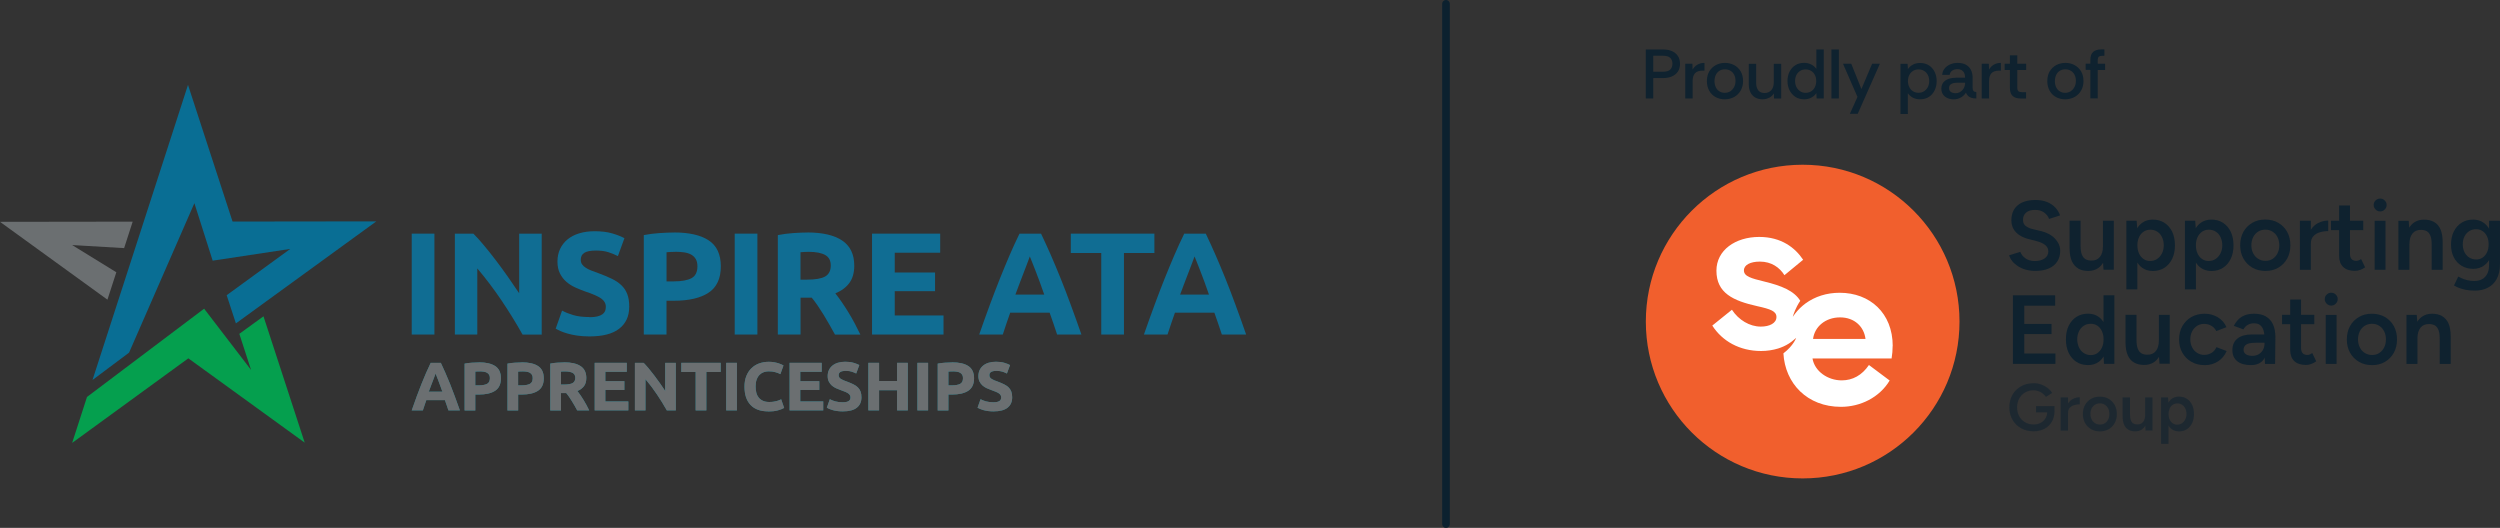<?xml version="1.0" encoding="UTF-8"?>
<svg id="Layer_2" data-name="Layer 2" xmlns="http://www.w3.org/2000/svg" viewBox="0 0 531.92 112.31">
  <rect x="0" y="0" width="531.92" height="112.31" fill="#333333" stroke="none"/>
  <defs>
    <style>
      .cls-1 {
        fill: #106d93;
      }

      .cls-2 {
        isolation: isolate;
        opacity: .6;
      }

      .cls-2, .cls-3 {
        fill: #0f222f;
      }

      .cls-4 {
        fill: #096e94;
      }

      .cls-5 {
        fill: none;
        stroke: #0c212f;
        stroke-linecap: round;
        stroke-miterlimit: 10;
        stroke-width: 1.62px;
      }

      .cls-6 {
        fill: #fff;
      }

      .cls-7 {
        fill: #128494;
      }

      .cls-8 {
        fill: #f15f2d;
      }

      .cls-9 {
        fill: #059f4e;
      }

      .cls-10 {
        fill: #6b6f71;
      }
    </style>
  </defs>
  <g id="Layer_1-2" data-name="Layer 1">
    <g>
      <g>
        <g>
          <g id="Layer_1-2" data-name="Layer 1-2">
            <path class="cls-3" d="M446.33,20.95v-6.06h1.57v-1.33h-1.57v-.76c0-.34.08-.58.22-.72.15-.14.4-.21.75-.21h.45v-1.36h-.68c-.74,0-1.3.18-1.71.53-.4.35-.6.93-.6,1.73v.77h-1v1.33h1v6.06h1.58,0ZM438.33,19.48c-.34-.19-.61-.47-.81-.85-.2-.38-.31-.83-.31-1.37,0-.48.09-.9.26-1.28s.43-.67.76-.9c.33-.22.73-.33,1.2-.33s.84.1,1.18.31c.34.2.6.49.79.86.19.37.28.81.28,1.3s-.1.92-.3,1.3-.47.68-.81.9c-.34.22-.73.33-1.18.33-.38,0-.74-.09-1.07-.28M441.42,20.63c.59-.33,1.05-.79,1.38-1.38.33-.59.5-1.25.5-2,0-.81-.17-1.49-.51-2.07-.34-.58-.81-1.02-1.39-1.33-.58-.31-1.23-.47-1.95-.47s-1.36.16-1.95.47c-.58.31-1.04.76-1.39,1.33-.34.58-.51,1.27-.51,2.07s.17,1.47.5,2.06c.33.59.79,1.04,1.36,1.35s1.22.47,1.92.47c.76,0,1.44-.17,2.03-.5M431.09,20.95v-1.34h-.83c-.36,0-.62-.07-.79-.19-.17-.13-.25-.38-.25-.76v-3.77h1.88v-1.33h-1.88v-1.79h-1.58v1.79h-1.12v1.33h1.12v3.77c0,.82.2,1.4.59,1.76s.96.54,1.69.54h1.18,0ZM423.21,20.95v-3.71c0-.74.17-1.3.51-1.66.34-.36.87-.55,1.59-.55h.42v-1.65c-.58,0-1.08.13-1.51.38-.43.25-.77.6-1.02,1.05l-.04-1.25h-1.52v7.39h1.58,0ZM415.1,19.57c-.27-.17-.4-.45-.4-.83,0-.29.08-.51.23-.68.15-.16.36-.28.61-.35.25-.07.52-.1.8-.1h1.77v.04c0,.39-.09.74-.26,1.07-.17.33-.41.59-.72.8-.3.2-.66.31-1.08.31-.37,0-.69-.09-.95-.26M417.25,20.72c.46-.27.81-.61,1.04-1.02.11.3.26.54.46.72.19.18.44.31.72.4.29.09.63.13,1.03.13v-1.36c-.29-.02-.49-.1-.6-.23s-.18-.35-.19-.63v-2.25c0-.61-.12-1.14-.36-1.61-.24-.47-.59-.83-1.06-1.1-.47-.26-1.06-.39-1.79-.39-.55,0-1.06.1-1.54.31-.48.2-.88.49-1.19.87-.31.38-.49.83-.54,1.37h1.59c.08-.43.28-.74.59-.93s.67-.29,1.08-.29c.32,0,.6.07.84.19.24.13.43.32.57.59.14.26.21.61.21,1.04h-1.88c-.58,0-1.11.08-1.59.24s-.86.41-1.15.76c-.28.35-.43.8-.43,1.36,0,.48.12.88.36,1.22.24.34.56.59.95.77.4.17.83.26,1.3.26.59,0,1.11-.14,1.57-.41M407.01,19.42c-.33-.22-.59-.52-.78-.9-.19-.38-.28-.8-.28-1.26,0-.49.1-.92.29-1.3.19-.38.46-.67.8-.88.34-.21.73-.31,1.16-.31s.83.1,1.17.31c.34.2.61.49.81.86.19.37.29.81.29,1.3s-.1.91-.29,1.28-.46.67-.8.89-.73.33-1.18.33-.85-.11-1.19-.33M405.93,24.23v-4.4c.23.36.56.66,1.01.92.44.25.97.38,1.59.38.73,0,1.35-.17,1.88-.51.53-.34.93-.81,1.22-1.4s.43-1.25.43-1.97-.14-1.37-.43-1.95c-.28-.59-.69-1.05-1.21-1.39-.53-.34-1.16-.51-1.89-.51-.6,0-1.11.12-1.55.37-.44.24-.78.55-1.04.93l-.06-1.12h-1.52v10.67h1.58ZM395.26,24.23l4.72-10.67h-1.65l-2.28,5.39-2.16-5.39h-1.76l3.08,7.06-1.62,3.6h1.67,0ZM391.25,10.52h-1.58v10.43h1.58v-10.43ZM383.05,19.43c-.34-.21-.61-.5-.81-.88s-.3-.81-.3-1.31.1-.93.29-1.3c.19-.37.46-.66.79-.86.33-.21.72-.31,1.15-.31s.8.1,1.14.29c.34.19.62.48.82.85.2.37.3.82.3,1.35,0,.47-.09.89-.28,1.27-.18.38-.44.67-.77.89-.33.22-.74.33-1.21.33-.42,0-.79-.1-1.13-.31M385.42,20.76c.45-.25.79-.56,1.04-.94l.06,1.13h1.52v-10.43h-1.58v4.14c-.28-.41-.64-.72-1.1-.95-.45-.22-.95-.34-1.48-.34-.74,0-1.37.17-1.9.51s-.94.81-1.23,1.39c-.29.58-.43,1.23-.43,1.95s.15,1.38.43,1.97c.29.58.7,1.05,1.22,1.41.53.35,1.16.53,1.89.53.58,0,1.1-.12,1.55-.37M376.42,20.8c.43-.22.76-.53,1-.93l.04,1.09h1.52v-7.39h-1.58v3.96c0,.71-.18,1.26-.53,1.66s-.83.6-1.42.6-1.03-.18-1.33-.55c-.3-.37-.46-.88-.46-1.53v-4.14h-1.58v4.35c0,.68.12,1.25.36,1.73.24.48.58.85,1.02,1.1.44.25.97.38,1.57.38.5,0,.96-.11,1.39-.34M365.91,19.48c-.34-.19-.61-.47-.81-.85-.2-.38-.31-.83-.31-1.37,0-.48.09-.9.26-1.28s.43-.67.76-.9c.33-.22.73-.33,1.2-.33s.84.1,1.18.31c.34.2.6.49.79.86.19.37.28.81.28,1.3s-.1.92-.3,1.3-.47.68-.81.9c-.34.22-.73.33-1.18.33-.38,0-.74-.09-1.07-.28M368.99,20.63c.59-.33,1.05-.79,1.38-1.38.33-.59.5-1.25.5-2,0-.81-.17-1.49-.51-2.07-.34-.58-.81-1.02-1.39-1.33-.58-.31-1.23-.47-1.95-.47s-1.36.16-1.95.47c-.58.31-1.04.76-1.39,1.33-.34.58-.51,1.27-.51,2.07s.17,1.47.5,2.06c.33.59.79,1.04,1.36,1.35s1.22.47,1.92.47c.76,0,1.44-.17,2.03-.5M360.14,20.95v-3.71c0-.74.17-1.3.51-1.66.34-.36.87-.55,1.59-.55h.42v-1.65c-.58,0-1.08.13-1.51.38-.43.25-.77.6-1.02,1.05l-.04-1.25h-1.52v7.39h1.58,0ZM351.76,11.86h2.04c.74,0,1.27.15,1.58.46.31.3.46.72.46,1.24s-.16.94-.46,1.24c-.31.3-.83.46-1.58.46h-2.04v-3.4ZM351.76,20.95v-4.34h2.07c.72,0,1.34-.11,1.88-.34s.97-.57,1.28-1.02c.31-.45.46-1.02.46-1.69s-.15-1.21-.46-1.66c-.3-.45-.72-.79-1.26-1.03-.54-.23-1.17-.35-1.91-.35h-3.65v10.43h1.58Z"/>
          </g>
          <g>
            <g>
              <path class="cls-3" d="M434.2,49.16l-1.79-.44c-.61-.15-1.09-.38-1.45-.68-.35-.3-.53-.72-.53-1.26,0-.67.23-1.19.68-1.56.45-.38,1.07-.56,1.87-.56s1.4.18,1.92.54c.51.36.88.82,1.08,1.38l2.34-.75c-.22-.63-.56-1.19-1.02-1.68-.46-.49-1.04-.88-1.74-1.17-.7-.28-1.52-.43-2.45-.43-1.65,0-2.93.38-3.82,1.14-.89.76-1.33,1.82-1.33,3.18,0,.72.16,1.35.47,1.88.31.53.74.97,1.29,1.31.55.35,1.16.61,1.85.79l1.79.46c.75.2,1.35.47,1.79.82.45.35.67.81.67,1.37,0,.61-.26,1.11-.79,1.48-.53.38-1.24.56-2.15.56-.78-.01-1.43-.22-1.96-.6-.53-.39-.88-.84-1.06-1.36l-2.38.73c.12.43.34.84.66,1.24.31.4.71.75,1.19,1.07.48.32,1.04.57,1.67.75.63.18,1.33.27,2.1.27,1.13,0,2.08-.18,2.87-.54.79-.36,1.38-.86,1.78-1.5.4-.64.6-1.38.6-2.21,0-.95-.36-1.81-1.08-2.59-.72-.78-1.74-1.33-3.04-1.65h0Z"/>
              <path class="cls-3" d="M442.18,57.15c.59.33,1.3.5,2.12.5s1.55-.21,2.14-.62c.4-.28.74-.65,1.02-1.11l.1,1.47h2.19v-10.43h-2.31v5.44c0,.99-.22,1.74-.65,2.27-.43.53-1.04.79-1.84.77-.45,0-.84-.09-1.18-.27-.34-.18-.61-.5-.8-.96-.19-.46-.29-1.1-.29-1.92v-5.34h-2.34v5.88c0,1.11.16,2.02.48,2.73.32.71.77,1.23,1.37,1.56Z"/>
              <path class="cls-3" d="M454.76,55.86c.28.45.62.82,1.03,1.12.63.45,1.39.68,2.26.68.95,0,1.77-.23,2.47-.68.7-.45,1.25-1.09,1.65-1.91.4-.82.59-1.78.59-2.88s-.2-2.07-.59-2.89c-.4-.81-.95-1.45-1.65-1.9-.7-.45-1.53-.68-2.47-.68-.88,0-1.63.23-2.26.68-.42.3-.77.69-1.06,1.15l-.12-1.58h-2.19v14.6h2.34v-5.71ZM456.08,49.3c.42-.28.89-.43,1.42-.43.57,0,1.07.14,1.5.42.43.28.77.67,1.01,1.17.24.5.37,1.08.37,1.73s-.13,1.23-.39,1.73c-.26.5-.6.89-1.03,1.18-.43.29-.92.43-1.48.43s-1-.14-1.41-.43c-.41-.28-.73-.68-.96-1.18-.23-.5-.34-1.08-.34-1.73s.11-1.21.34-1.71c.23-.5.55-.89.97-1.18h0Z"/>
              <path class="cls-3" d="M474.63,49.3c-.4-.81-.95-1.45-1.65-1.9-.7-.45-1.53-.68-2.47-.68-.88,0-1.63.23-2.26.68-.42.3-.77.69-1.06,1.15l-.12-1.58h-2.19v14.6h2.34v-5.71c.28.45.62.82,1.03,1.12.63.45,1.39.68,2.26.68.95,0,1.77-.23,2.47-.68.7-.45,1.25-1.09,1.65-1.91.4-.82.59-1.78.59-2.88s-.2-2.07-.59-2.89ZM472.44,53.92c-.26.5-.6.89-1.03,1.18-.43.29-.92.43-1.48.43s-1-.14-1.41-.43c-.41-.28-.73-.68-.96-1.18-.23-.5-.34-1.08-.34-1.73s.11-1.21.34-1.71c.23-.5.55-.89.97-1.18.42-.28.89-.43,1.42-.43.57,0,1.07.14,1.5.42.43.28.77.67,1.01,1.17.24.5.37,1.08.37,1.73s-.13,1.23-.39,1.73h0Z"/>
              <path class="cls-3" d="M486.64,55.02c.45-.82.68-1.77.68-2.84s-.23-2.02-.68-2.84c-.45-.82-1.08-1.46-1.89-1.93-.81-.47-1.74-.7-2.79-.7s-1.95.23-2.75.7c-.81.47-1.44,1.11-1.89,1.93-.45.82-.68,1.77-.68,2.84s.23,2.02.69,2.84c.46.82,1.09,1.46,1.9,1.93.81.47,1.74.7,2.79.7s1.94-.23,2.74-.7c.8-.47,1.42-1.11,1.88-1.93h0ZM484.58,53.9c-.25.49-.59.88-1.03,1.17-.44.29-.95.43-1.53.43s-1.1-.14-1.55-.43c-.45-.28-.81-.67-1.06-1.17-.26-.49-.39-1.07-.39-1.72s.13-1.23.38-1.72c.25-.49.6-.88,1.04-1.17.44-.28.96-.43,1.54-.43s1.1.14,1.55.43c.45.29.8.67,1.05,1.17.25.49.38,1.07.38,1.72s-.13,1.23-.38,1.72Z"/>
              <path class="cls-3" d="M495.37,46.93c-.75,0-1.47.18-2.16.53-.62.32-1.12.79-1.53,1.4v-1.89h-2.34v10.43h2.34v-5.59c0-.64.17-1.15.52-1.54.35-.39.8-.67,1.37-.84s1.16-.26,1.8-.26v-2.23Z"/>
              <path class="cls-3" d="M502.14,57.45c.36-.13.72-.32,1.08-.57l-.85-1.77c-.21.15-.4.26-.56.31-.17.06-.32.08-.46.08-.45,0-.78-.13-1.01-.38-.23-.25-.34-.62-.34-1.11v-5.05h2.82v-2h-2.82v-3.25h-2.31v3.25h-1.73v2h1.73v5.48c0,1.03.29,1.82.87,2.37.58.55,1.41.82,2.51.82.36,0,.72-.07,1.08-.2h0Z"/>
              <rect class="cls-3" x="505.25" y="46.97" width="2.31" height="10.43"/>
              <path class="cls-3" d="M506.42,44.99c.38,0,.7-.14.97-.41s.41-.59.41-.97-.14-.69-.41-.96c-.27-.26-.59-.4-.97-.4s-.7.13-.97.4c-.27.26-.41.58-.41.96s.14.7.41.97c.27.27.59.41.97.41Z"/>
              <path class="cls-3" d="M512.65,51.95c0-.99.22-1.74.65-2.27.43-.53,1.04-.78,1.81-.77.46,0,.86.09,1.2.27.34.18.6.5.79.95.19.45.28,1.09.28,1.93v5.34h2.34v-5.88c0-1.13-.16-2.04-.47-2.74-.31-.7-.76-1.22-1.36-1.55-.59-.33-1.3-.5-2.14-.5s-1.53.21-2.13.62c-.4.28-.74.65-1.02,1.09l-.11-1.46h-2.19v10.43h2.34v-5.44h0Z"/>
              <path class="cls-3" d="M529.59,46.97v1.68c-.31-.51-.7-.94-1.16-1.26-.63-.44-1.37-.67-2.22-.67-.95,0-1.77.22-2.47.67-.7.45-1.25,1.06-1.65,1.86-.4.79-.59,1.73-.59,2.82,0,1.01.2,1.91.59,2.68.4.77.95,1.37,1.65,1.8.7.43,1.53.65,2.47.65.85,0,1.59-.21,2.22-.64.46-.31.85-.71,1.16-1.21v1.03c0,.78-.13,1.42-.4,1.92-.26.5-.63.87-1.11,1.12-.47.24-1.01.36-1.61.36-.56,0-1.06-.06-1.5-.17-.45-.11-.83-.24-1.16-.39-.33-.15-.59-.27-.78-.37l-.9,1.88c.22.15.54.31.94.48.4.17.9.31,1.49.44.59.12,1.25.19,1.99.19,1.07,0,2.01-.21,2.81-.64.81-.42,1.43-1.05,1.88-1.88.44-.83.67-1.83.67-3.01v-9.34h-2.34ZM529.17,53.65c-.22.48-.53.86-.93,1.14-.4.28-.86.42-1.39.42-.56,0-1.05-.14-1.48-.42-.43-.28-.77-.66-1.01-1.14-.24-.48-.36-1.03-.36-1.66s.12-1.2.36-1.68c.24-.48.58-.85,1-1.13.42-.27.91-.41,1.47-.41s.99.14,1.4.41c.4.27.72.65.94,1.13.22.48.33,1.04.33,1.68s-.11,1.18-.33,1.66Z"/>
              <polygon class="cls-3" points="430.7 71.08 436.5 71.08 436.5 68.92 430.7 68.92 430.7 65.04 437.27 65.04 437.27 62.83 428.28 62.83 428.28 77.42 437.33 77.42 437.33 75.21 430.7 75.21 430.7 71.08"/>
              <path class="cls-3" d="M441.8,77c.7.45,1.53.68,2.47.68.88,0,1.63-.23,2.26-.68.42-.3.76-.69,1.05-1.15l.08,1.57h2.21v-14.6h-2.31v5.71c-.28-.44-.62-.82-1.03-1.11-.63-.45-1.39-.68-2.26-.68-.95,0-1.77.23-2.47.68-.7.45-1.25,1.08-1.65,1.9-.4.81-.59,1.78-.59,2.89s.2,2.06.59,2.88c.4.82.95,1.46,1.65,1.91h0ZM442.35,70.48c.24-.5.58-.89,1.01-1.17.43-.28.92-.42,1.48-.42s1.02.14,1.43.42c.41.28.73.67.96,1.17.23.5.34,1.08.34,1.73s-.11,1.23-.34,1.73c-.23.5-.55.89-.96,1.18-.41.29-.88.43-1.41.43-.56,0-1.05-.14-1.49-.43-.44-.28-.78-.68-1.02-1.18-.24-.5-.37-1.08-.39-1.73.01-.65.14-1.23.39-1.73Z"/>
              <path class="cls-3" d="M461.65,77.42v-10.43h-2.31v5.44c0,.99-.22,1.74-.65,2.27-.43.53-1.04.79-1.84.77-.45,0-.84-.09-1.18-.27-.34-.18-.61-.5-.8-.96-.19-.46-.29-1.1-.29-1.92v-5.34h-2.34v5.88c0,1.11.16,2.02.48,2.73.32.71.77,1.23,1.37,1.56.59.33,1.3.5,2.12.5s1.55-.21,2.14-.62c.4-.28.74-.65,1.02-1.11l.1,1.47h2.19Z"/>
              <path class="cls-3" d="M470.57,75.06c-.46.3-.98.45-1.56.45s-1.08-.14-1.53-.43c-.45-.28-.81-.67-1.06-1.17-.26-.49-.39-1.06-.39-1.7s.13-1.21.38-1.7c.25-.49.6-.88,1.04-1.17.44-.28.95-.43,1.52-.43s1.11.14,1.56.42c.46.28.8.65,1.02,1.11l2.17-.83c-.4-.92-1.02-1.62-1.86-2.12-.83-.49-1.77-.74-2.79-.74s-1.99.23-2.81.7c-.81.47-1.45,1.11-1.92,1.93-.47.82-.7,1.77-.7,2.84s.23,2.02.7,2.84c.47.82,1.11,1.46,1.93,1.93.82.47,1.77.7,2.84.7s1.98-.26,2.8-.79c.83-.53,1.44-1.26,1.85-2.21l-2.17-.83c-.22.51-.56.92-1.02,1.22h0Z"/>
              <path class="cls-3" d="M482.14,67.34c-.68-.4-1.53-.59-2.54-.59-.79,0-1.47.12-2.03.35-.56.24-1.03.55-1.4.95-.37.4-.66.82-.89,1.28l2.04.75c.26-.44.58-.77.96-.98.38-.21.81-.31,1.31-.31.54,0,.98.13,1.3.39.33.26.56.63.71,1.11.08.26.13.55.17.87h-2.64c-1.31,0-2.33.29-3.05.85-.73.57-1.1,1.4-1.1,2.48,0,1.01.34,1.8,1.03,2.36.69.56,1.66.83,2.91.83s2.16-.41,2.73-1.22c.08-.11.13-.24.2-.36l.07,1.33h2.15l.06-5.71c0-1.04-.16-1.93-.49-2.67-.33-.74-.83-1.3-1.51-1.7h0ZM481.51,74.42c-.22.39-.52.7-.91.94-.39.24-.85.35-1.38.35-.58,0-1.04-.11-1.37-.34-.33-.23-.49-.55-.49-.95,0-.47.19-.84.56-1.1.38-.26,1.03-.39,1.96-.39h1.94v.17c0,.49-.11.92-.32,1.31h0Z"/>
              <path class="cls-3" d="M491.4,75.44c-.17.06-.32.08-.46.08-.45,0-.78-.12-1.01-.38-.23-.25-.34-.62-.34-1.11v-5.05h2.82v-2h-2.82v-3.25h-2.31v3.25h-1.73v2h1.73v5.48c0,1.03.29,1.82.87,2.37.58.55,1.41.82,2.51.82.36,0,.72-.07,1.08-.2.36-.13.72-.32,1.08-.57l-.85-1.77c-.21.15-.4.26-.56.31h0Z"/>
              <path class="cls-3" d="M496.01,62.28c-.38,0-.7.13-.97.4-.27.26-.41.58-.41.96s.14.7.41.97.59.41.97.41.7-.14.97-.41c.27-.27.41-.59.41-.97s-.14-.69-.41-.96c-.27-.26-.59-.4-.97-.4Z"/>
              <rect class="cls-3" x="494.84" y="67" width="2.31" height="10.43"/>
              <path class="cls-3" d="M507.44,67.45c-.81-.47-1.74-.7-2.79-.7s-1.95.23-2.75.7c-.81.47-1.44,1.11-1.89,1.93-.45.82-.68,1.77-.68,2.84s.23,2.02.69,2.84c.46.82,1.09,1.46,1.9,1.93.81.47,1.74.7,2.79.7s1.94-.23,2.74-.7c.8-.47,1.42-1.11,1.88-1.93.45-.82.68-1.77.68-2.84s-.23-2.02-.68-2.84c-.45-.82-1.08-1.46-1.89-1.93ZM507.27,73.93c-.25.49-.59.88-1.03,1.17-.44.29-.95.43-1.53.43s-1.1-.14-1.55-.43c-.45-.28-.81-.67-1.06-1.17-.26-.49-.39-1.07-.39-1.72s.13-1.23.38-1.72c.25-.49.6-.88,1.04-1.17.44-.28.96-.43,1.54-.43s1.1.14,1.55.43c.45.29.8.67,1.05,1.17.25.49.38,1.07.38,1.72s-.13,1.23-.38,1.72h0Z"/>
              <path class="cls-3" d="M519.61,67.25c-.59-.33-1.3-.5-2.14-.5s-1.53.21-2.13.62c-.4.28-.74.65-1.02,1.09l-.11-1.46h-2.19v10.43h2.34v-5.44c0-.99.22-1.74.65-2.27.43-.53,1.04-.78,1.81-.77.46,0,.86.09,1.2.27.34.18.6.5.79.95.19.45.28,1.09.28,1.93v5.34h2.34v-5.88c0-1.13-.16-2.04-.47-2.74-.31-.7-.76-1.22-1.36-1.55h0Z"/>
              <path class="cls-2" d="M433.2,87.75h2.37c-.02.47-.14.9-.37,1.27-.25.41-.59.72-1.02.95-.43.23-.92.34-1.47.34-.7,0-1.31-.16-1.84-.47-.53-.31-.95-.74-1.24-1.29-.3-.55-.45-1.17-.45-1.87s.15-1.34.45-1.89c.3-.54.71-.97,1.24-1.28.52-.31,1.12-.47,1.8-.47.35,0,.69.06,1.02.18.33.12.64.29.93.5.28.22.51.46.69.73l1.33-.85c-.25-.4-.58-.76-.99-1.07-.41-.31-.86-.55-1.36-.73-.5-.18-1.04-.27-1.62-.27-1,0-1.89.22-2.66.66-.78.44-1.39,1.04-1.83,1.81-.44.77-.66,1.66-.66,2.66s.22,1.87.66,2.64c.44.77,1.05,1.37,1.83,1.81.78.44,1.66.66,2.66.66.88,0,1.65-.18,2.32-.53.67-.35,1.2-.86,1.58-1.51.37-.63.55-1.37.57-2.22h0v-1.1h-3.94v1.33h0Z"/>
              <path class="cls-2" d="M440.01,85.84v-1.28h-1.58v7.06h1.58v-3.79c0-.43.12-.78.35-1.05.24-.26.54-.45.93-.57.38-.12.79-.18,1.22-.18v-1.51c-.51,0-1,.12-1.46.36-.42.21-.76.54-1.04.95h0Z"/>
              <path class="cls-2" d="M448.66,84.86c-.55-.32-1.18-.47-1.89-.47s-1.32.16-1.87.47c-.55.32-.97.75-1.28,1.31-.31.56-.46,1.2-.46,1.92s.16,1.37.47,1.92c.31.56.74.99,1.29,1.31.55.32,1.18.47,1.89.47s1.32-.16,1.86-.47c.54-.32.97-.75,1.27-1.31.31-.56.46-1.2.46-1.92s-.15-1.37-.46-1.92c-.31-.56-.73-.99-1.28-1.31h0ZM448.55,89.25c-.17.33-.4.6-.7.79-.3.19-.64.29-1.04.29s-.75-.1-1.05-.29c-.31-.19-.55-.46-.72-.79-.17-.33-.26-.72-.26-1.17s.08-.83.25-1.17c.17-.33.4-.6.71-.79.3-.19.65-.29,1.05-.29s.75.1,1.05.29c.31.19.54.46.71.79.17.33.25.72.25,1.17s-.08.83-.25,1.17h0Z"/>
              <path class="cls-2" d="M456.42,88.24c0,.67-.15,1.18-.44,1.54-.29.36-.71.53-1.24.52-.3,0-.57-.06-.8-.18-.23-.12-.41-.34-.54-.65-.13-.31-.2-.74-.2-1.3v-3.62h-1.58v3.98c0,.75.11,1.37.32,1.85.22.48.52.83.93,1.06.4.23.88.34,1.43.34s1.05-.14,1.45-.42c.27-.19.5-.44.69-.75l.06,1h1.48v-7.06h-1.57v3.69h0Z"/>
              <path class="cls-2" d="M465.29,84.84c-.48-.31-1.03-.46-1.67-.46-.59,0-1.1.15-1.53.46-.29.2-.52.47-.72.78l-.08-1.07h-1.48v9.89h1.58v-3.87c.19.3.42.56.7.76.43.31.94.46,1.53.46.64,0,1.2-.15,1.67-.46.48-.31.85-.74,1.12-1.29.27-.56.4-1.21.4-1.95s-.13-1.41-.4-1.96c-.27-.55-.64-.98-1.12-1.29h0ZM464.93,89.26c-.17.34-.41.61-.7.8-.29.19-.63.29-1,.29s-.68-.1-.95-.29c-.28-.19-.49-.46-.65-.8-.16-.34-.23-.73-.23-1.17s.08-.82.23-1.16c.16-.34.37-.61.66-.8.28-.19.6-.29.96-.29.39,0,.72.09,1.02.28.29.19.52.45.69.79.16.34.25.73.25,1.17s-.09.83-.26,1.17Z"/>
            </g>
            <circle class="cls-8" cx="383.55" cy="68.42" r="33.37"/>
            <path class="cls-6" d="M402.71,73.64c0-7.06-4.88-11.35-11.28-11.35-2.8,0-5.29.82-7.27,2.27,0,0-.01,0-.02.01-.21.15-.41.31-.6.48-.8.68-1.5,1.47-2.09,2.36.14-.53.59-1.93,1.59-3.41-1.31-2.13-4-3.21-7.62-4.09-2.89-.7-4.37-1.12-4.37-2.38,0-1.17,1.38-1.87,3.4-1.87,2.48,0,4.2,1.26,5.22,2.89l3.98-3.28c-1.68-2.53-4.61-4.86-9.35-4.86-5.07,0-9.1,2.82-9.1,7.18,0,4.78,3.59,6.41,8.69,7.55,2.84.63,4.08,1.07,4.08,2.31,0,1.31-1.46,2.04-3.33,2.04-2.36,0-4.73-1.41-6.14-3.59l-4.18,3.37c2.11,3.3,5.8,5.41,10.39,5.41,1.27,0,2.49-.19,3.61-.53,0,0,0,0,0,0,0,0,0,0,0,0,.39-.12.77-.27,1.13-.43.83-.37,1.58-.85,2.21-1.41,0,0,0,0,0,0,.17-.13.34-.27.5-.42,0,0-.54,1.63-2.71,3.29.36,6.41,5.07,11.38,12.25,11.38,4.1,0,8.17-1.96,10.36-5.6l-4.41-3.3c-1.5,2.21-3.49,3.27-5.8,3.27-2.96,0-5.75-1.92-6.21-4.66h16.83c.15-.92.22-1.79.22-2.64h0ZM385.76,72.11c.34-2.64,2.67-4.58,5.75-4.58s5.09,1.99,5.41,4.58h-11.16Z"/>
          </g>
        </g>
        <line class="cls-5" x1="307.66" y1="111.5" x2="307.66" y2=".81"/>
      </g>
      <g>
        <g>
          <polygon class="cls-10" points="0 47.2 22.86 63.76 24.75 57.93 15.35 52.14 26.41 52.79 28.23 47.16 0 47.2"/>
          <polygon class="cls-4" points="19.68 80.85 27.46 75.03 41.36 43.23 45.25 55.46 61.76 52.96 48.23 62.81 50.19 68.81 80.07 47.1 49.48 47.14 40 18.06 19.68 80.85"/>
          <polygon class="cls-9" points="18.51 84.46 15.35 94.24 40.07 76.24 64.83 94.18 56.06 67.3 50.92 71.03 53.42 78.71 43.43 65.68 18.51 84.46"/>
        </g>
        <g>
          <g>
            <path class="cls-7" d="M95.41,87.32c-.11-.35-.23-.71-.36-1.08-.13-.37-.26-.74-.39-1.11h-3.95c-.13.37-.26.74-.38,1.11-.13.37-.25.73-.36,1.08h-2.37c.38-1.09.74-2.1,1.08-3.02.34-.92.68-1.8,1-2.61.33-.82.65-1.59.97-2.33.32-.73.65-1.45.99-2.15h2.16c.33.7.66,1.42.98,2.15.32.74.65,1.51.98,2.33s.66,1.69,1,2.61c.34.93.7,1.93,1.09,3.02h-2.44ZM92.67,79.5c-.05.15-.13.35-.22.6-.1.25-.21.55-.33.88-.13.33-.27.7-.42,1.1-.15.4-.31.82-.47,1.25h2.89c-.15-.44-.3-.86-.45-1.26s-.28-.77-.41-1.1c-.13-.33-.25-.62-.34-.88-.1-.25-.18-.45-.24-.59Z"/>
            <path class="cls-7" d="M101.89,77.09c1.51,0,2.67.27,3.48.8.81.53,1.21,1.4,1.21,2.61s-.41,2.1-1.23,2.64c-.82.54-1.99.81-3.5.81h-.72v3.39h-2.28v-9.97c.5-.1,1.02-.17,1.58-.2.56-.04,1.04-.06,1.46-.06ZM102.04,79.03c-.17,0-.33,0-.49.01s-.3.02-.42.03v2.92h.72c.79,0,1.38-.11,1.78-.32s.6-.61.6-1.2c0-.28-.05-.52-.15-.7-.1-.19-.25-.33-.44-.45-.19-.11-.42-.19-.69-.23-.27-.04-.57-.07-.91-.07Z"/>
            <path class="cls-7" d="M111.01,77.09c1.51,0,2.67.27,3.48.8s1.21,1.4,1.21,2.61-.41,2.1-1.23,2.64c-.82.54-1.99.81-3.5.81h-.72v3.39h-2.28v-9.97c.5-.1,1.02-.17,1.58-.2.56-.04,1.04-.06,1.46-.06ZM111.15,79.03c-.17,0-.33,0-.49.01s-.3.02-.42.03v2.92h.72c.79,0,1.38-.11,1.78-.32s.6-.61.6-1.2c0-.28-.05-.52-.15-.7-.1-.19-.25-.33-.44-.45-.19-.11-.42-.19-.69-.23-.27-.04-.57-.07-.91-.07Z"/>
            <path class="cls-7" d="M120.05,77.09c1.52,0,2.68.27,3.49.81.81.54,1.21,1.38,1.21,2.52,0,.71-.16,1.29-.49,1.73-.33.44-.8.79-1.41,1.04.2.25.42.54.64.87.22.33.45.67.66,1.02.22.36.43.73.64,1.11.2.38.39.76.57,1.13h-2.55c-.19-.33-.37-.67-.56-1.01-.19-.34-.39-.67-.59-.99-.2-.32-.4-.63-.59-.91-.2-.29-.39-.55-.59-.78h-1.12v3.7h-2.28v-9.97c.5-.1,1.01-.17,1.54-.2.53-.04,1.01-.06,1.42-.06ZM120.18,79.03c-.17,0-.31,0-.45.01-.13,0-.26.02-.37.03v2.75h.64c.86,0,1.47-.11,1.84-.32s.56-.58.56-1.1-.19-.85-.56-1.06c-.38-.21-.93-.31-1.66-.31Z"/>
            <path class="cls-7" d="M126.53,87.32v-10.12h6.83v1.91h-4.56v1.99h4.05v1.87h-4.05v2.44h4.89v1.91h-7.17Z"/>
            <path class="cls-7" d="M141.88,87.32c-.65-1.16-1.36-2.3-2.12-3.43-.76-1.13-1.57-2.2-2.42-3.2v6.63h-2.25v-10.12h1.85c.32.32.68.72,1.07,1.18s.79.97,1.19,1.5c.4.53.81,1.08,1.21,1.65.4.57.77,1.12,1.12,1.64v-5.97h2.26v10.12h-1.91Z"/>
            <path class="cls-7" d="M153.34,77.2v1.94h-3.05v8.18h-2.28v-8.18h-3.05v-1.94h8.38Z"/>
            <path class="cls-7" d="M154.51,77.2h2.28v10.12h-2.28v-10.12Z"/>
            <path class="cls-7" d="M163.45,87.53c-1.65,0-2.9-.46-3.76-1.37-.86-.91-1.29-2.21-1.29-3.9,0-.84.13-1.58.39-2.24.26-.66.62-1.21,1.08-1.66.46-.45,1-.8,1.64-1.03s1.32-.35,2.06-.35c.43,0,.82.03,1.17.1.35.06.66.14.92.22s.48.17.66.26c.18.09.3.16.38.2l-.66,1.84c-.31-.17-.67-.31-1.09-.42-.41-.12-.88-.17-1.41-.17-.35,0-.69.06-1.03.17-.34.12-.63.3-.89.56s-.47.59-.62,1c-.16.41-.23.91-.23,1.49,0,.47.05.9.15,1.31s.27.75.5,1.04c.23.29.53.52.9.69.37.17.82.26,1.34.26.33,0,.63-.02.89-.06.26-.04.5-.09.7-.14.2-.05.38-.11.54-.18.16-.07.3-.13.42-.19l.63,1.83c-.32.19-.77.37-1.36.53-.58.16-1.26.23-2.03.23Z"/>
            <path class="cls-7" d="M168,87.32v-10.12h6.83v1.91h-4.56v1.99h4.05v1.87h-4.05v2.44h4.89v1.91h-7.17Z"/>
            <path class="cls-7" d="M179.32,85.59c.32,0,.59-.03.8-.08.21-.05.38-.13.5-.22.13-.09.21-.2.26-.33.05-.13.07-.27.07-.42,0-.33-.16-.61-.47-.83s-.85-.45-1.61-.71c-.33-.12-.66-.25-.99-.4-.33-.15-.63-.34-.89-.57-.26-.23-.48-.51-.64-.83-.17-.33-.25-.72-.25-1.19s.09-.89.26-1.26c.18-.37.42-.69.75-.96s.71-.47,1.17-.61c.46-.14.97-.21,1.55-.21.68,0,1.27.07,1.77.22.5.15.91.31,1.23.48l-.66,1.8c-.28-.15-.6-.27-.94-.39s-.76-.17-1.25-.17c-.55,0-.94.08-1.18.23-.24.15-.36.38-.36.69,0,.19.04.34.13.47.09.13.21.24.37.34.16.1.35.19.55.28.21.08.44.17.69.26.53.2.98.39,1.37.58.39.19.71.41.97.66.26.25.45.55.58.89.13.34.19.75.19,1.24,0,.94-.33,1.68-.99,2.2-.66.52-1.66.78-2.99.78-.45,0-.85-.03-1.21-.08-.36-.05-.68-.12-.96-.2s-.52-.16-.72-.25c-.2-.09-.37-.17-.5-.25l.64-1.81c.3.17.67.31,1.12.45.44.13.99.2,1.63.2Z"/>
            <path class="cls-7" d="M190.87,77.2h2.28v10.12h-2.28v-4.29h-3.83v4.29h-2.28v-10.12h2.28v3.87h3.83v-3.87Z"/>
            <path class="cls-7" d="M195.19,77.2h2.28v10.12h-2.28v-10.12Z"/>
            <path class="cls-7" d="M202.56,77.09c1.51,0,2.67.27,3.48.8s1.21,1.4,1.21,2.61-.41,2.1-1.23,2.64c-.82.54-1.99.81-3.51.81h-.72v3.39h-2.28v-9.97c.5-.1,1.02-.17,1.58-.2s1.04-.06,1.46-.06ZM202.7,79.03c-.17,0-.33,0-.49.01-.16,0-.3.02-.42.03v2.92h.72c.79,0,1.38-.11,1.78-.32.4-.21.6-.61.6-1.2,0-.28-.05-.52-.15-.7s-.25-.33-.44-.45c-.19-.11-.42-.19-.69-.23-.27-.04-.57-.07-.91-.07Z"/>
            <path class="cls-7" d="M211.39,85.59c.32,0,.59-.03.8-.08.21-.05.38-.13.5-.22.13-.09.21-.2.26-.33.05-.13.07-.27.07-.42,0-.33-.16-.61-.47-.83s-.85-.45-1.61-.71c-.33-.12-.66-.25-.99-.4-.33-.15-.63-.34-.89-.57-.26-.23-.48-.51-.64-.83-.17-.33-.25-.72-.25-1.19s.09-.89.26-1.26c.18-.37.42-.69.75-.96s.71-.47,1.17-.61c.46-.14.97-.21,1.55-.21.68,0,1.27.07,1.77.22.5.15.91.31,1.23.48l-.66,1.8c-.28-.15-.6-.27-.94-.39-.35-.11-.76-.17-1.25-.17-.55,0-.94.08-1.18.23-.24.15-.36.38-.36.69,0,.19.04.34.13.47.09.13.21.24.37.34.16.1.35.19.55.28.21.08.44.17.69.26.53.2.98.39,1.37.58.39.19.71.41.97.66.26.25.45.55.58.89.13.34.19.75.19,1.24,0,.94-.33,1.68-.99,2.2-.66.52-1.66.78-2.99.78-.45,0-.85-.03-1.21-.08-.36-.05-.68-.12-.96-.2s-.52-.16-.72-.25c-.2-.09-.37-.17-.5-.25l.64-1.81c.3.17.67.31,1.12.45.44.13.99.2,1.63.2Z"/>
          </g>
          <g>
            <path class="cls-10" d="M95.41,87.32c-.11-.35-.23-.71-.36-1.08-.13-.37-.26-.74-.39-1.11h-3.95c-.13.37-.26.74-.38,1.11-.13.37-.25.73-.36,1.08h-2.37c.38-1.09.74-2.1,1.08-3.02.34-.92.68-1.8,1-2.61.33-.82.65-1.59.97-2.33.32-.73.65-1.45.99-2.15h2.16c.33.7.66,1.42.98,2.15.32.74.65,1.51.98,2.33s.66,1.69,1,2.61c.34.93.7,1.93,1.09,3.02h-2.44ZM92.67,79.5c-.05.15-.13.35-.22.6-.1.25-.21.55-.33.88-.13.33-.27.7-.42,1.1-.15.4-.31.82-.47,1.25h2.89c-.15-.44-.3-.86-.45-1.26s-.28-.77-.41-1.1c-.13-.33-.25-.62-.34-.88-.1-.25-.18-.45-.24-.59Z"/>
            <path class="cls-10" d="M101.89,77.09c1.51,0,2.67.27,3.48.8.81.53,1.21,1.4,1.21,2.61s-.41,2.1-1.23,2.64c-.82.54-1.99.81-3.5.81h-.72v3.39h-2.28v-9.97c.5-.1,1.02-.17,1.58-.2.56-.04,1.04-.06,1.46-.06ZM102.04,79.03c-.17,0-.33,0-.49.01s-.3.02-.42.03v2.92h.72c.79,0,1.38-.11,1.78-.32s.6-.61.6-1.2c0-.28-.05-.52-.15-.7-.1-.19-.25-.33-.44-.45-.19-.11-.42-.19-.69-.23-.27-.04-.57-.07-.91-.07Z"/>
            <path class="cls-10" d="M111.01,77.09c1.51,0,2.67.27,3.48.8s1.21,1.4,1.21,2.61-.41,2.1-1.23,2.64c-.82.54-1.99.81-3.5.81h-.72v3.39h-2.28v-9.97c.5-.1,1.02-.17,1.58-.2.56-.04,1.04-.06,1.46-.06ZM111.15,79.03c-.17,0-.33,0-.49.01s-.3.02-.42.03v2.92h.72c.79,0,1.38-.11,1.78-.32s.6-.61.6-1.2c0-.28-.05-.52-.15-.7-.1-.19-.25-.33-.44-.45-.19-.11-.42-.19-.69-.23-.27-.04-.57-.07-.91-.07Z"/>
            <path class="cls-10" d="M120.05,77.09c1.52,0,2.68.27,3.49.81.81.54,1.21,1.38,1.21,2.52,0,.71-.16,1.29-.49,1.73-.33.44-.8.79-1.41,1.04.2.25.42.54.64.87.22.33.45.67.66,1.02.22.36.43.73.64,1.11.2.38.39.76.57,1.13h-2.55c-.19-.33-.37-.67-.56-1.01-.19-.34-.39-.67-.59-.99-.2-.32-.4-.63-.59-.91-.2-.29-.39-.55-.59-.78h-1.12v3.7h-2.28v-9.97c.5-.1,1.01-.17,1.54-.2.53-.04,1.01-.06,1.42-.06ZM120.18,79.03c-.17,0-.31,0-.45.01-.13,0-.26.02-.37.03v2.75h.64c.86,0,1.47-.11,1.84-.32s.56-.58.56-1.1-.19-.85-.56-1.06c-.38-.21-.93-.31-1.66-.31Z"/>
            <path class="cls-10" d="M126.53,87.32v-10.12h6.83v1.91h-4.56v1.99h4.05v1.87h-4.05v2.44h4.89v1.91h-7.17Z"/>
            <path class="cls-10" d="M141.88,87.32c-.65-1.16-1.36-2.3-2.12-3.43-.76-1.13-1.57-2.2-2.42-3.2v6.63h-2.25v-10.12h1.85c.32.32.68.72,1.07,1.18s.79.97,1.19,1.5c.4.53.81,1.08,1.21,1.65.4.57.77,1.12,1.12,1.64v-5.97h2.26v10.12h-1.91Z"/>
            <path class="cls-10" d="M153.34,77.2v1.94h-3.05v8.18h-2.28v-8.18h-3.05v-1.94h8.38Z"/>
            <path class="cls-10" d="M154.51,77.2h2.28v10.12h-2.28v-10.12Z"/>
            <path class="cls-10" d="M163.45,87.53c-1.65,0-2.9-.46-3.76-1.37-.86-.91-1.29-2.21-1.29-3.9,0-.84.13-1.58.39-2.24.26-.66.62-1.21,1.08-1.66.46-.45,1-.8,1.64-1.03s1.32-.35,2.06-.35c.43,0,.82.03,1.17.1.35.06.66.14.92.22s.48.17.66.26c.18.09.3.16.38.2l-.66,1.84c-.31-.17-.67-.31-1.09-.42-.41-.12-.88-.17-1.41-.17-.35,0-.69.06-1.03.17-.34.12-.63.3-.89.56s-.47.59-.62,1c-.16.41-.23.91-.23,1.49,0,.47.05.9.15,1.31s.27.75.5,1.04c.23.29.53.52.9.69.37.17.82.26,1.34.26.33,0,.63-.02.89-.06.26-.04.5-.09.7-.14.2-.05.38-.11.54-.18.16-.07.3-.13.42-.19l.63,1.83c-.32.19-.77.37-1.36.53-.58.16-1.26.23-2.03.23Z"/>
            <path class="cls-10" d="M168,87.32v-10.12h6.83v1.91h-4.56v1.99h4.05v1.87h-4.05v2.44h4.89v1.91h-7.17Z"/>
            <path class="cls-10" d="M179.32,85.59c.32,0,.59-.03.8-.08.21-.05.38-.13.5-.22.13-.09.21-.2.26-.33.05-.13.07-.27.07-.42,0-.33-.16-.61-.47-.83s-.85-.45-1.61-.71c-.33-.12-.66-.25-.99-.4-.33-.15-.63-.34-.89-.57-.26-.23-.48-.51-.64-.83-.17-.33-.25-.72-.25-1.19s.09-.89.26-1.26c.18-.37.42-.69.75-.96s.71-.47,1.17-.61c.46-.14.97-.21,1.55-.21.68,0,1.27.07,1.77.22.5.15.91.31,1.23.48l-.66,1.8c-.28-.15-.6-.27-.94-.39s-.76-.17-1.25-.17c-.55,0-.94.08-1.18.23-.24.15-.36.38-.36.69,0,.19.04.34.13.47.09.13.21.24.37.34.16.1.35.19.55.28.21.08.44.17.69.26.53.2.98.39,1.37.58.39.19.71.41.97.66.26.25.45.55.58.89.13.34.19.75.19,1.24,0,.94-.33,1.68-.99,2.2-.66.52-1.66.78-2.99.78-.45,0-.85-.03-1.21-.08-.36-.05-.68-.12-.96-.2s-.52-.16-.72-.25c-.2-.09-.37-.17-.5-.25l.64-1.81c.3.17.67.31,1.12.45.44.13.99.2,1.63.2Z"/>
            <path class="cls-10" d="M190.87,77.2h2.28v10.12h-2.28v-4.29h-3.83v4.29h-2.28v-10.12h2.28v3.87h3.83v-3.87Z"/>
            <path class="cls-10" d="M195.19,77.2h2.28v10.12h-2.28v-10.12Z"/>
            <path class="cls-10" d="M202.56,77.09c1.51,0,2.67.27,3.48.8s1.21,1.4,1.21,2.61-.41,2.1-1.23,2.64c-.82.54-1.99.81-3.51.81h-.72v3.39h-2.28v-9.97c.5-.1,1.02-.17,1.58-.2s1.04-.06,1.46-.06ZM202.7,79.03c-.17,0-.33,0-.49.01-.16,0-.3.02-.42.03v2.92h.72c.79,0,1.38-.11,1.78-.32.4-.21.6-.61.6-1.2,0-.28-.05-.52-.15-.7s-.25-.33-.44-.45c-.19-.11-.42-.19-.69-.23-.27-.04-.57-.07-.91-.07Z"/>
            <path class="cls-10" d="M211.39,85.59c.32,0,.59-.03.8-.08.21-.05.38-.13.5-.22.13-.09.21-.2.26-.33.05-.13.07-.27.07-.42,0-.33-.16-.61-.47-.83s-.85-.45-1.61-.71c-.33-.12-.66-.25-.99-.4-.33-.15-.63-.34-.89-.57-.26-.23-.48-.51-.64-.83-.17-.33-.25-.72-.25-1.19s.09-.89.26-1.26c.18-.37.42-.69.75-.96s.71-.47,1.17-.61c.46-.14.97-.21,1.55-.21.68,0,1.27.07,1.77.22.5.15.91.31,1.23.48l-.66,1.8c-.28-.15-.6-.27-.94-.39-.35-.11-.76-.17-1.25-.17-.55,0-.94.08-1.18.23-.24.15-.36.38-.36.69,0,.19.04.34.13.47.09.13.21.24.37.34.16.1.35.19.55.28.21.08.44.17.69.26.53.2.98.39,1.37.58.39.19.71.41.97.66.26.25.45.55.58.89.13.34.19.75.19,1.24,0,.94-.33,1.68-.99,2.2-.66.52-1.66.78-2.99.78-.45,0-.85-.03-1.21-.08-.36-.05-.68-.12-.96-.2s-.52-.16-.72-.25c-.2-.09-.37-.17-.5-.25l.64-1.81c.3.17.67.31,1.12.45.44.13.99.2,1.63.2Z"/>
          </g>
        </g>
        <g>
          <path class="cls-1" d="M87.6,49.71h4.83v21.47h-4.83v-21.47Z"/>
          <path class="cls-1" d="M111.18,71.18c-1.38-2.46-2.88-4.89-4.49-7.28s-3.33-4.66-5.14-6.79v14.07h-4.77v-21.47h3.94c.68.68,1.44,1.52,2.26,2.51.83.99,1.67,2.05,2.53,3.18.86,1.13,1.71,2.29,2.56,3.5s1.64,2.37,2.39,3.49v-12.67h4.8v21.47h-4.06Z"/>
          <path class="cls-1" d="M125.43,67.49c.68,0,1.24-.06,1.69-.17.44-.11.8-.27,1.07-.46.27-.2.45-.43.56-.7.1-.27.15-.57.15-.9,0-.7-.33-1.29-.99-1.75-.66-.47-1.8-.97-3.41-1.5-.7-.25-1.41-.53-2.11-.85-.7-.32-1.33-.72-1.89-1.21-.56-.49-1.01-1.07-1.36-1.77-.35-.69-.53-1.53-.53-2.53s.19-1.88.56-2.68c.37-.79.9-1.47,1.58-2.03.68-.56,1.51-.99,2.48-1.29.97-.3,2.07-.45,3.28-.45,1.45,0,2.7.15,3.75.46,1.05.31,1.92.65,2.6,1.02l-1.39,3.81c-.6-.31-1.27-.58-2-.82-.73-.24-1.62-.36-2.65-.36-1.16,0-1.99.16-2.49.48-.51.32-.76.81-.76,1.47,0,.39.09.72.28.99s.45.51.79.73c.34.22.73.41,1.18.59.44.18.93.36,1.47.54,1.12.41,2.09.82,2.91,1.22.83.4,1.51.87,2.06,1.41.55.54.96,1.17,1.22,1.89.27.72.4,1.6.4,2.63,0,2-.7,3.56-2.11,4.66-1.4,1.11-3.52,1.66-6.35,1.66-.95,0-1.81-.06-2.57-.17-.76-.11-1.44-.25-2.03-.42s-1.1-.34-1.52-.53c-.42-.19-.78-.36-1.07-.53l1.36-3.84c.64.35,1.43.67,2.37.95.94.28,2.09.42,3.45.42Z"/>
          <path class="cls-1" d="M143.43,49.46c3.2,0,5.66.56,7.37,1.69,1.71,1.13,2.57,2.97,2.57,5.53s-.87,4.45-2.6,5.59c-1.74,1.15-4.21,1.72-7.44,1.72h-1.52v7.19h-4.83v-21.16c1.05-.21,2.17-.35,3.35-.43,1.18-.08,2.21-.12,3.1-.12ZM143.74,53.58c-.35,0-.7.01-1.04.03s-.64.04-.88.06v6.2h1.52c1.67,0,2.93-.23,3.78-.68.85-.45,1.27-1.3,1.27-2.54,0-.6-.11-1.09-.33-1.49-.22-.39-.53-.71-.93-.95-.4-.24-.89-.4-1.47-.5-.58-.09-1.22-.14-1.92-.14Z"/>
          <path class="cls-1" d="M156.32,49.71h4.83v21.47h-4.83v-21.47Z"/>
          <path class="cls-1" d="M171.78,49.46c3.22,0,5.69.57,7.41,1.72,1.71,1.15,2.57,2.93,2.57,5.35,0,1.51-.35,2.73-1.04,3.67-.69.94-1.69,1.68-2.99,2.22.43.54.89,1.15,1.36,1.84.47.69.95,1.42,1.41,2.17.46.75.91,1.54,1.35,2.36.43.82.84,1.62,1.21,2.4h-5.4c-.39-.7-.79-1.41-1.2-2.14-.4-.72-.82-1.43-1.24-2.11s-.85-1.33-1.26-1.94c-.41-.61-.83-1.16-1.24-1.66h-2.39v7.84h-4.83v-21.16c1.05-.21,2.14-.35,3.27-.43,1.13-.08,2.13-.12,3.02-.12ZM172.06,53.58c-.35,0-.67.01-.95.03s-.54.04-.79.06v5.83h1.36c1.82,0,3.12-.23,3.9-.68.78-.45,1.18-1.23,1.18-2.32s-.4-1.8-1.19-2.25c-.8-.44-1.97-.67-3.52-.67Z"/>
          <path class="cls-1" d="M185.54,71.18v-21.47h14.5v4.06h-9.67v4.21h8.58v3.97h-8.58v5.17h10.38v4.06h-15.21Z"/>
          <path class="cls-1" d="M224.92,71.18c-.24-.75-.5-1.51-.77-2.3s-.55-1.57-.82-2.35h-8.39c-.27.78-.54,1.57-.82,2.36-.27.79-.53,1.55-.76,2.29h-5.02c.81-2.31,1.57-4.45,2.3-6.41.73-1.96,1.43-3.81,2.13-5.55s1.38-3.38,2.05-4.94c.67-1.56,1.37-3.08,2.1-4.57h4.58c.71,1.49,1.4,3.01,2.09,4.57.68,1.56,1.37,3.21,2.07,4.94s1.41,3.58,2.13,5.55c.73,1.96,1.49,4.1,2.3,6.41h-5.18ZM219.11,54.57c-.11.31-.27.74-.47,1.27s-.44,1.16-.71,1.86c-.27.7-.56,1.48-.89,2.32-.33.85-.66,1.73-1,2.66h6.14c-.33-.93-.65-1.82-.95-2.67s-.6-1.62-.88-2.33c-.28-.7-.52-1.32-.73-1.86-.21-.54-.38-.96-.51-1.26Z"/>
          <path class="cls-1" d="M245.62,49.71v4.12h-6.48v17.35h-4.83v-17.35h-6.48v-4.12h17.79Z"/>
          <path class="cls-1" d="M259.97,71.18c-.24-.75-.5-1.51-.77-2.3s-.55-1.57-.82-2.35h-8.39c-.27.78-.54,1.57-.82,2.36-.27.79-.53,1.55-.76,2.29h-5.02c.81-2.31,1.57-4.45,2.3-6.41.73-1.96,1.43-3.81,2.13-5.55s1.38-3.38,2.05-4.94c.67-1.56,1.37-3.08,2.1-4.57h4.58c.71,1.49,1.4,3.01,2.09,4.57.68,1.56,1.37,3.21,2.07,4.94s1.41,3.58,2.13,5.55c.73,1.96,1.49,4.1,2.3,6.41h-5.18ZM254.16,54.57c-.11.31-.27.74-.47,1.27s-.44,1.16-.71,1.86c-.27.7-.56,1.48-.89,2.32-.33.85-.66,1.73-1,2.66h6.14c-.33-.93-.65-1.82-.95-2.67s-.6-1.62-.88-2.33c-.28-.7-.52-1.32-.73-1.86-.21-.54-.38-.96-.51-1.26Z"/>
        </g>
      </g>
    </g>
  </g>
</svg>